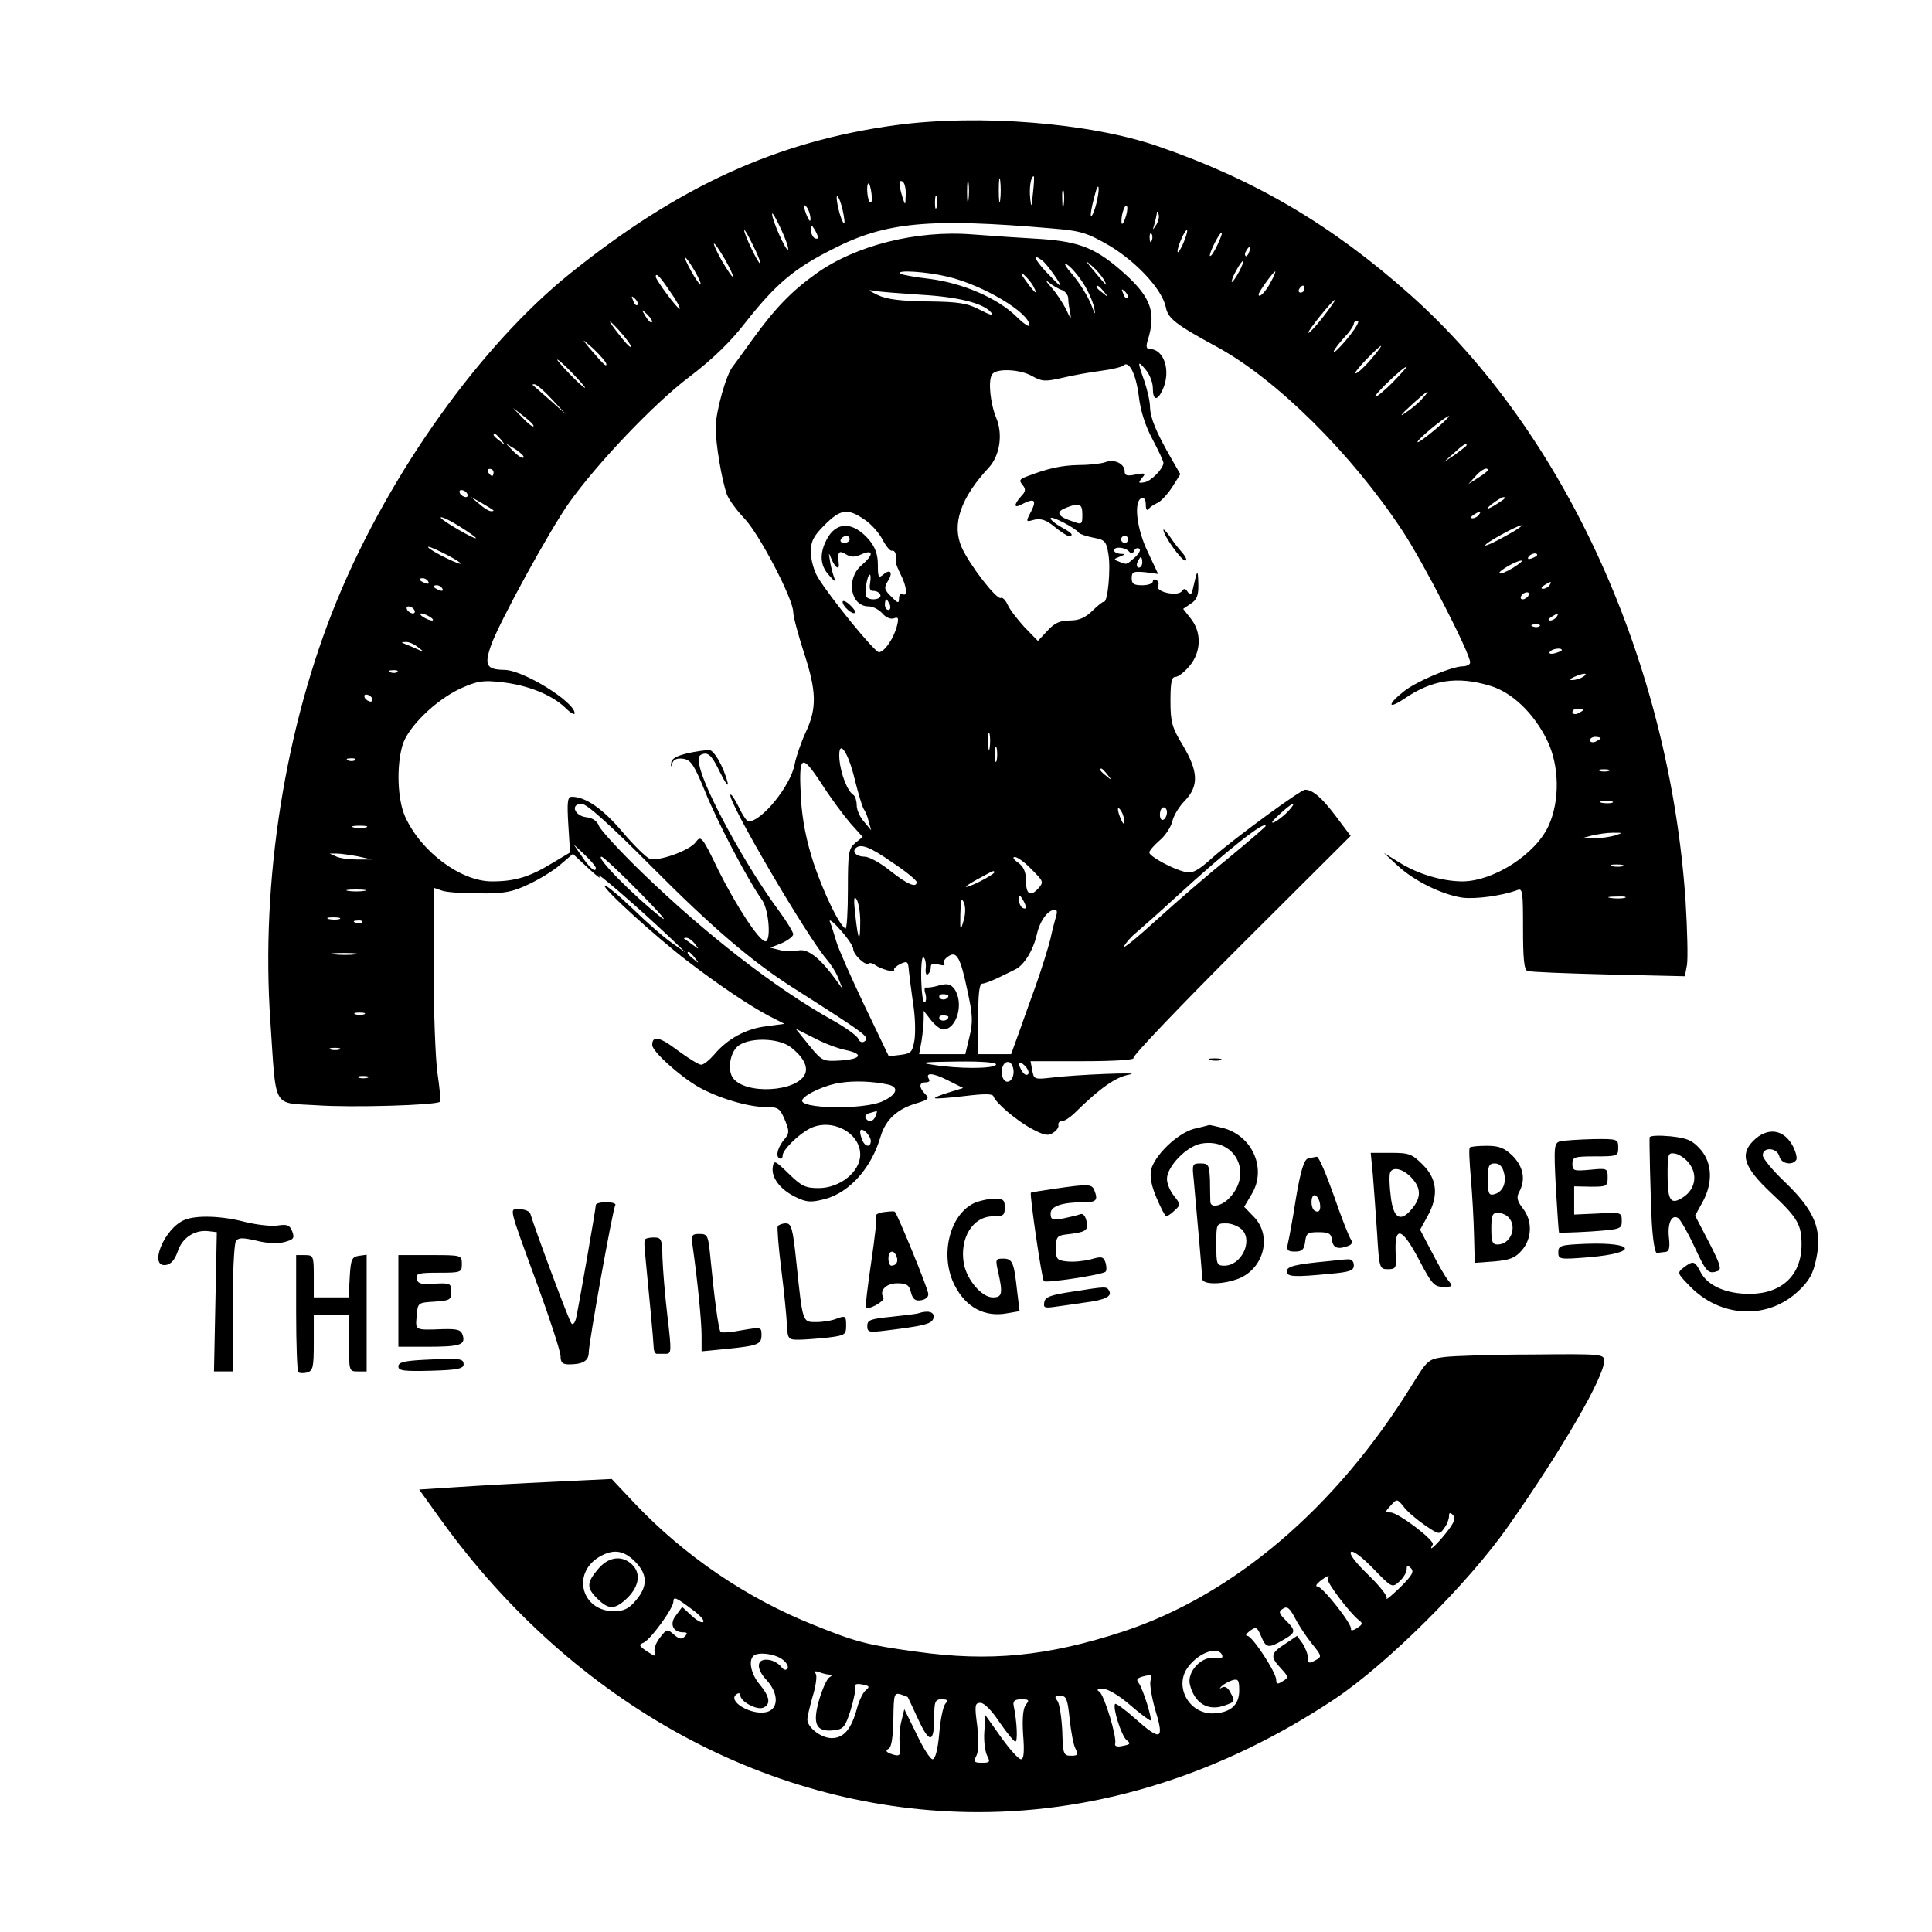 <?xml version="1.0" standalone="no"?>
<!DOCTYPE svg PUBLIC "-//W3C//DTD SVG 20010904//EN"
 "http://www.w3.org/TR/2001/REC-SVG-20010904/DTD/svg10.dtd">
<svg version="1.0" xmlns="http://www.w3.org/2000/svg"
 width="548pt" height="548pt" viewBox="0 0 548 548"
 preserveAspectRatio="xMidYMid meet">

<g transform="translate(0,548) scale(0.1,-0.1)"
fill="#000000" stroke="none">
<path d="M2540 5125 c-336 -46 -613 -172 -922 -420 -253 -203 -513 -566 -661
-925 -148 -359 -218 -799 -190 -1198 17 -252 4 -229 131 -237 98 -7 340 0 350
10 3 2 -1 38 -7 80 -6 42 -11 177 -11 302 l0 225 23 -8 c12 -5 60 -8 107 -8
71 -1 94 4 140 26 30 14 71 39 90 56 l35 30 44 -41 c25 -23 38 -33 30 -22 -14
19 107 -85 200 -173 l46 -44 -40 28 c-22 15 -72 59 -112 98 -40 38 -75 67 -78
64 -7 -7 146 -146 235 -214 86 -66 175 -126 230 -155 l45 -23 -52 -7 c-58 -7
-110 -36 -147 -80 -14 -16 -30 -29 -37 -29 -7 0 -36 18 -66 40 -51 39 -73 44
-73 16 0 -18 76 -87 131 -119 55 -31 140 -57 191 -57 35 0 40 -3 54 -36 13
-31 13 -38 1 -53 -20 -23 -28 -49 -17 -56 6 -4 10 0 10 8 0 15 44 59 77 76 61
31 143 -11 143 -74 0 -49 -58 -95 -118 -95 -38 0 -49 6 -85 41 -39 38 -42 39
-45 19 -5 -30 21 -64 64 -85 33 -16 44 -16 84 -6 70 19 132 88 158 178 14 47
47 78 103 94 33 10 36 14 23 26 -18 19 -18 33 2 33 8 0 13 4 9 9 -12 20 12 18
53 -3 l44 -22 -42 -13 c-23 -7 -40 -14 -38 -16 2 -2 39 1 83 6 57 7 81 7 83
-1 7 -19 66 -69 109 -92 34 -18 46 -21 60 -11 10 6 17 16 15 22 -1 6 3 11 10
11 7 0 21 9 33 20 77 76 120 105 158 112 48 8 -155 0 -224 -9 -44 -5 -47 -4
-51 21 l-5 26 149 0 c90 0 147 4 143 9 -3 6 134 149 305 320 l311 310 -42 56
c-40 53 -66 75 -87 75 -13 0 -197 -135 -261 -191 -44 -40 -59 -47 -80 -42 -35
8 -101 44 -101 55 0 5 13 20 29 34 16 13 32 38 36 53 3 16 19 43 36 60 40 42
38 83 -6 157 -31 51 -35 66 -35 126 0 52 3 68 14 68 8 0 26 14 40 31 33 39 35
95 4 134 l-22 28 22 15 c17 11 22 24 21 56 -1 43 -3 41 -14 -8 -5 -23 -8 -27
-16 -15 -6 10 -11 11 -16 3 -12 -18 -79 -2 -68 15 3 5 1 12 -5 16 -5 3 -10 1
-10 -4 0 -6 -13 -11 -30 -11 -24 0 -30 4 -30 20 0 18 5 20 38 17 l37 -5 -29
62 c-32 65 -41 145 -18 153 7 3 12 -4 12 -19 0 -13 4 -18 8 -12 4 6 15 13 24
17 9 3 28 23 42 44 l24 38 -26 45 c-43 75 -59 114 -60 145 0 17 -8 50 -16 74
-20 56 -20 61 4 32 11 -13 20 -36 20 -52 0 -36 13 -37 28 -4 24 53 4 115 -37
115 -9 0 -11 7 -6 23 25 79 11 122 -64 190 -80 72 -126 91 -236 99 -55 3 -143
9 -195 13 -160 13 -333 -31 -445 -111 -70 -50 -117 -99 -180 -186 -25 -35 -50
-69 -56 -77 -19 -22 -49 -129 -49 -174 0 -46 17 -148 32 -190 6 -15 28 -45 49
-67 42 -43 139 -229 139 -266 0 -13 14 -64 30 -114 36 -110 38 -158 5 -228
-13 -28 -27 -69 -31 -90 -11 -60 -93 -162 -131 -162 -4 0 -17 18 -27 40 -11
22 -21 38 -24 36 -12 -12 216 -401 272 -466 12 -14 28 -38 34 -55 l12 -30 -22
30 c-44 60 -78 85 -104 79 -13 -3 -36 -3 -51 1 l-28 7 33 13 c17 8 32 19 32
25 0 6 -17 34 -38 63 -94 126 -215 347 -228 416 -5 23 -2 30 12 33 15 3 26
-10 46 -52 15 -30 25 -44 22 -30 -12 47 -40 95 -54 93 -71 -8 -105 -20 -106
-36 -2 -14 -1 -14 3 -2 3 11 14 15 30 13 22 -3 31 -15 63 -93 34 -85 120 -249
161 -307 20 -27 27 -118 10 -118 -17 0 -82 99 -133 201 -46 96 -50 100 -64 81
-16 -24 -106 -56 -131 -48 -10 4 -45 38 -78 77 -55 65 -104 99 -143 99 -12 0
-14 -13 -10 -79 l5 -79 -52 -31 c-64 -39 -105 -51 -170 -51 -88 0 -201 84
-246 184 -21 47 -25 139 -8 200 14 52 94 130 165 163 49 22 64 24 117 18 73
-8 141 -35 180 -72 15 -15 27 -22 27 -16 0 32 -146 123 -200 123 -50 1 -57 13
-37 70 23 65 167 328 222 405 80 112 240 280 339 355 66 50 118 100 161 156
86 109 138 153 248 208 150 77 274 88 623 58 82 -7 97 -12 163 -50 77 -47 148
-124 158 -174 6 -31 27 -48 145 -112 169 -92 381 -302 525 -520 60 -90 193
-349 193 -375 0 -6 -10 -11 -22 -11 -32 -1 -131 -43 -166 -71 -47 -37 -47 -53
1 -21 79 54 150 65 243 37 62 -18 124 -77 162 -154 35 -71 37 -171 5 -242 -36
-81 -155 -158 -244 -159 -58 0 -129 21 -182 55 l-42 26 40 -37 c47 -43 124
-81 182 -90 38 -5 112 5 156 21 16 7 17 -3 17 -109 0 -85 3 -118 13 -120 6 -3
110 -7 229 -10 l217 -5 6 32 c3 18 1 100 -4 182 -46 676 -341 1326 -780 1718
-223 199 -443 328 -716 422 -193 67 -509 92 -745 60z m297 -212 c-2 -16 -4 -3
-4 27 0 30 2 43 4 28 2 -16 2 -40 0 -55z m-90 0 c-2 -16 -4 -5 -4 22 0 28 2
40 4 28 2 -13 2 -35 0 -50z m183 20 c-4 -42 -5 -44 -8 -15 -3 30 2 62 10 62 2
0 1 -21 -2 -47z m-361 -6 c-1 -31 -1 -31 -9 -7 -11 36 -11 52 0 45 6 -3 10
-21 9 -38z m-97 4 c2 -17 1 -28 -4 -25 -8 5 -12 54 -4 54 2 0 6 -13 8 -29z
m545 -33 c-2 -13 -4 -5 -4 17 -1 22 1 32 4 23 2 -10 2 -28 0 -40z m96 20 c-3
-18 -10 -40 -15 -48 -8 -14 -4 17 9 63 8 30 13 19 6 -15z m-720 -48 c4 -22 3
-29 -2 -20 -12 21 -25 90 -13 70 5 -8 12 -31 15 -50z m264 23 c-3 -10 -5 -4
-5 12 0 17 2 24 5 18 2 -7 2 -21 0 -30z m-358 -33 c0 -10 -3 -8 -9 5 -12 27
-12 43 0 25 5 -8 9 -22 9 -30z m892 -1 c-6 -16 -10 -18 -10 -7 -1 22 12 55 16
42 2 -6 -1 -22 -6 -35z m-956 -87 c-5 -6 -45 83 -45 101 0 7 11 -12 25 -42 14
-30 23 -56 20 -59z m1045 71 c-11 -17 -11 -17 -6 0 3 10 6 24 7 30 0 9 2 9 5
0 3 -7 0 -20 -6 -30z m-960 -36 c0 -5 -4 -5 -10 -2 -5 3 -10 14 -10 23 0 15 2
15 10 2 5 -8 10 -19 10 -23z m-164 -74 c-4 -4 -46 83 -45 94 0 5 11 -14 24
-41 14 -27 23 -51 21 -53z m1200 56 c-9 -19 -15 -29 -16 -22 0 15 22 64 27 60
2 -2 -3 -19 -11 -38z m-89 9 c-3 -8 -6 -5 -6 6 -1 11 2 17 5 13 3 -3 4 -12 1
-19z m186 -13 c-9 -19 -18 -33 -21 -31 -4 5 26 66 33 66 3 0 -3 -16 -12 -35z
m-1397 -40 c14 -25 25 -48 23 -50 -2 -2 -16 19 -32 46 -34 62 -27 65 9 4z
m1487 20 c-3 -9 -8 -14 -10 -11 -3 3 -2 9 2 15 9 16 15 13 8 -4z m-1574 -51
c12 -20 20 -38 18 -40 -2 -2 -14 14 -26 36 -28 50 -21 53 8 4z m986 28 c13 -8
58 -72 52 -72 -2 0 -20 18 -41 40 -33 36 -38 52 -11 32z m118 -66 c14 -22 28
-54 31 -71 4 -21 2 -18 -9 11 -9 23 -32 60 -52 84 -21 24 -28 37 -17 30 12 -7
32 -31 47 -54z m59 9 c11 -21 8 -18 -32 30 -24 29 -24 29 -2 10 13 -11 28 -29
34 -40z m383 25 c-9 -16 -18 -30 -21 -30 -2 0 2 14 11 30 9 17 18 30 21 30 2
0 -2 -13 -11 -30z m-826 -15 c100 -24 231 -102 231 -138 0 -6 -17 5 -37 25
-54 53 -153 95 -246 107 -43 5 -81 12 -84 15 -12 11 73 6 136 -9z m242 -27
c15 -28 5 -21 -21 15 -15 20 -17 27 -6 18 9 -8 22 -23 27 -33z m674 13 c-14
-28 -35 -49 -35 -36 0 7 42 65 47 65 2 0 -3 -13 -12 -29z m-1705 -27 c18 -25
30 -47 28 -50 -4 -4 -68 82 -68 91 0 13 12 1 40 -41z m1113 3 c9 -4 17 -14 17
-24 0 -10 3 -29 6 -43 3 -17 0 -14 -11 10 -9 19 -28 48 -43 65 -15 16 -18 23
-7 14 11 -9 28 -19 38 -22z m118 -4 c13 -16 12 -17 -3 -4 -10 7 -18 15 -18 17
0 8 8 3 21 -13z m569 7 c0 -5 -5 -10 -11 -10 -5 0 -7 5 -4 10 3 6 8 10 11 10
2 0 4 -4 4 -10z m-1089 -16 c107 -6 178 -24 200 -50 9 -11 -2 -8 -31 7 -36 19
-60 23 -149 24 -76 1 -116 6 -141 18 -29 14 -30 16 -9 12 15 -3 73 -7 130 -11z
m587 -9 c-3 -3 -9 2 -12 12 -6 14 -5 15 5 6 7 -7 10 -15 7 -18z m-1390 -20
c-3 -3 -9 2 -12 12 -6 14 -5 15 5 6 7 -7 10 -15 7 -18z m1945 -34 c-21 -27
-40 -47 -42 -45 -4 3 69 94 76 94 2 0 -13 -22 -34 -49z m-1904 -15 c-3 -3 -11
5 -18 17 -13 21 -12 21 5 5 10 -10 16 -20 13 -22z m-59 -69 c0 -5 -10 4 -23
20 -42 52 -50 68 -13 28 20 -22 36 -44 36 -48z m2040 33 c-17 -22 -37 -43 -43
-47 -12 -7 4 16 36 51 9 11 17 23 17 28 0 4 5 8 11 8 6 0 -4 -18 -21 -40z
m-2110 -83 c0 -9 -9 0 -50 48 -21 26 -20 25 13 -4 20 -19 37 -39 37 -44z
m2169 14 c-19 -22 -38 -40 -44 -40 -5 -1 9 17 30 39 50 51 57 52 14 1z m-2264
-41 c21 -22 37 -40 34 -40 -3 0 -23 18 -44 40 -21 22 -37 40 -34 40 3 0 23
-18 44 -40z m1605 -63 c5 -43 19 -86 39 -123 17 -32 31 -62 31 -67 0 -16 -35
-52 -54 -55 -17 -3 -18 -2 -7 12 12 14 10 15 -18 10 -24 -5 -31 -3 -31 9 0 22
-30 36 -55 26 -11 -4 -44 -8 -74 -8 -50 -1 -88 -9 -150 -33 -19 -7 -21 -11
-11 -23 10 -12 10 -19 -4 -33 -22 -25 -20 -35 3 -22 35 18 42 12 26 -20 -16
-31 -16 -31 9 -24 19 4 34 -1 57 -20 17 -14 35 -26 40 -26 17 0 9 9 -21 25
-16 9 -30 20 -30 25 0 9 70 -27 80 -41 3 -4 21 -10 41 -14 33 -6 37 -10 43
-47 7 -42 -2 -138 -13 -135 -3 1 -18 -11 -33 -26 -20 -19 -37 -27 -64 -27 -27
0 -43 -7 -63 -29 l-27 -29 -38 39 c-20 22 -42 50 -48 64 -6 13 -15 22 -19 19
-11 -7 -88 92 -111 143 -29 65 -4 140 77 227 31 34 40 94 21 140 -17 41 -24
106 -12 124 11 18 80 15 114 -5 27 -15 36 -16 84 -5 29 7 79 16 110 20 31 4
60 11 64 15 16 16 36 -23 44 -86z m720 38 c-24 -24 -46 -42 -49 -40 -4 5 78
84 89 85 2 0 -16 -20 -40 -45z m-2385 -47 l40 -43 -45 40 c-25 22 -47 41 -49
43 -2 1 0 2 5 2 6 0 28 -19 49 -42z m2469 1 c-10 -12 -32 -30 -49 -41 -17 -12
-11 -4 15 20 49 45 64 54 34 21z m-2521 -78 c-2 -3 -16 8 -31 24 l-27 28 31
-24 c17 -13 30 -26 27 -28z m2557 -10 c-25 -21 -47 -37 -49 -35 -5 4 78 73 89
74 3 0 -15 -18 -40 -39z m-2649 -28 c13 -16 12 -17 -3 -4 -10 7 -18 15 -18 17
0 8 8 3 21 -13z m64 -51 c-3 -3 -16 5 -28 17 l-22 23 28 -17 c15 -10 25 -20
22 -23z m2675 35 c0 -2 -15 -13 -32 -26 l-33 -22 28 25 c26 24 37 31 37 23z
m-2760 -77 c0 -5 -2 -10 -4 -10 -3 0 -8 5 -11 10 -3 6 -1 10 4 10 6 0 11 -4
11 -10z m2820 6 c0 -2 -12 -12 -27 -21 l-28 -18 19 21 c17 20 36 29 36 18z
m-2895 -66 c3 -5 2 -10 -4 -10 -5 0 -13 5 -16 10 -3 6 -2 10 4 10 5 0 13 -4
16 -10z m74 -47 c2 -2 0 -3 -6 -3 -6 0 -21 9 -34 21 l-24 20 30 -17 c17 -10
32 -19 34 -21z m2861 27 c-35 -24 -54 -31 -30 -11 14 11 30 21 35 21 6 0 3 -5
-5 -10z m-1190 -39 c0 -29 -1 -30 -30 -19 -40 13 -46 26 -18 37 39 16 48 13
48 -18z m-619 -14 c19 -12 42 -38 52 -57 10 -19 22 -34 27 -32 9 2 14 -12 11
-31 -1 -4 6 -21 14 -37 17 -33 20 -64 5 -55 -5 3 -10 -2 -10 -12 0 -15 -3 -15
-22 5 -20 19 -21 25 -10 43 16 25 8 37 -13 19 -13 -11 -15 -7 -15 28 0 29 -7
49 -25 71 -45 52 -93 53 -120 1 -21 -40 -19 -74 6 -101 18 -21 20 -21 14 -4
-4 11 -9 31 -11 45 -4 24 -4 25 5 3 11 -25 23 -31 20 -10 -4 32 1 37 20 25 15
-9 25 -9 45 0 35 15 34 -2 -1 -32 -44 -38 -31 -116 21 -116 12 0 29 -9 39 -20
9 -11 23 -17 32 -14 13 5 15 1 9 -22 -9 -35 -35 -73 -51 -74 -12 0 -137 153
-173 212 -11 18 -20 50 -20 72 0 31 7 45 39 77 45 45 65 48 112 16z m1744 13
c-3 -5 -12 -10 -18 -10 -7 0 -6 4 3 10 19 12 23 12 15 0z m-2845 -66 c0 -7
-100 51 -100 58 0 4 23 -6 50 -23 28 -17 50 -33 50 -35z m2921 6 c-30 -17 -56
-29 -58 -27 -4 5 89 56 102 57 6 0 -14 -14 -44 -30z m-1861 -10 c0 -5 -7 -10
-16 -10 -8 0 -12 5 -9 10 3 6 10 10 16 10 5 0 9 -4 9 -10z m790 0 c0 -5 -4
-10 -10 -10 -5 0 -10 5 -10 10 0 6 5 10 10 10 6 0 10 -4 10 -10z m-1930 -45
c25 -13 41 -24 35 -24 -5 0 -30 11 -55 24 -25 13 -40 24 -35 24 6 0 30 -11 55
-24z m1933 10 c6 -6 10 -6 14 3 2 6 9 9 14 6 6 -3 0 -14 -12 -25 -25 -22 -22
-21 -45 -12 -16 6 -16 7 2 14 17 7 17 8 2 8 -10 1 -18 5 -18 10 0 12 33 9 43
-4z m1157 -9 c0 -2 -7 -7 -16 -10 -8 -3 -12 -2 -9 4 6 10 25 14 25 6z m-1120
-21 c0 -8 -4 -15 -10 -15 -5 0 -7 7 -4 15 4 8 8 15 10 15 2 0 4 -7 4 -15z
m1051 -16 c-18 -11 -35 -18 -38 -15 -5 5 46 35 62 36 6 0 -5 -9 -24 -21z
m-1823 -43 c-3 -16 0 -23 10 -22 8 0 17 -5 19 -11 5 -14 -32 -18 -40 -5 -6 9
3 62 10 62 3 0 3 -11 1 -24z m-1253 4 c3 -6 -1 -7 -9 -4 -18 7 -21 14 -7 14 6
0 13 -4 16 -10z m3180 -10 c-3 -5 -12 -10 -18 -10 -7 0 -6 4 3 10 19 12 23 12
15 0z m-3140 -10 c3 -6 -1 -7 -9 -4 -18 7 -21 14 -7 14 6 0 13 -4 16 -10z
m3080 -20 c-3 -5 -11 -10 -16 -10 -6 0 -7 5 -4 10 3 6 11 10 16 10 6 0 7 -4 4
-10z m-1811 -25 c3 -8 1 -15 -4 -15 -6 0 -10 7 -10 15 0 8 2 15 4 15 2 0 6 -7
10 -15z m-1349 -15 c3 -5 2 -10 -4 -10 -5 0 -13 5 -16 10 -3 6 -2 10 4 10 5 0
13 -4 16 -10z m45 -20 c8 -5 11 -10 5 -10 -5 0 -17 5 -25 10 -8 5 -10 10 -5
10 6 0 17 -5 25 -10z m3195 0 c-3 -5 -12 -10 -18 -10 -7 0 -6 4 3 10 19 12 23
12 15 0z m-48 -26 c-3 -3 -12 -4 -19 -1 -8 3 -5 6 6 6 11 1 17 -2 13 -5z
m-3181 -60 c19 -15 19 -15 -1 -6 -11 5 -27 12 -35 15 -13 5 -13 6 1 6 8 1 24
-6 35 -15z m3244 -8 c0 -2 -9 -6 -20 -9 -11 -3 -18 -1 -14 4 5 9 34 13 34 5z
m-3303 -62 c-3 -3 -12 -4 -19 -1 -8 3 -5 6 6 6 11 1 17 -2 13 -5z m3363 -14
c-8 -5 -22 -9 -30 -9 -10 0 -8 3 5 9 27 12 43 12 25 0z m-3435 -60 c3 -5 2
-10 -4 -10 -5 0 -13 5 -16 10 -3 6 -2 10 4 10 5 0 13 -4 16 -10z m3435 -34 c0
-2 -7 -6 -15 -10 -8 -3 -15 -1 -15 4 0 6 7 10 15 10 8 0 15 -2 15 -4z m-1683
-108 c-2 -13 -4 -5 -4 17 -1 22 1 32 4 23 2 -10 2 -28 0 -40z m1733 28 c0 -2
-7 -6 -15 -10 -8 -3 -15 -1 -15 4 0 6 7 10 15 10 8 0 15 -2 15 -4z m-1713 -63
c-3 -10 -5 -2 -5 17 0 19 2 27 5 18 2 -10 2 -26 0 -35z m-402 -56 c10 -40 21
-76 25 -82 4 -5 11 -21 14 -35 l7 -25 -20 24 c-12 13 -21 34 -21 47 0 12 -4
25 -9 29 -17 10 -36 59 -40 100 -5 64 24 27 44 -58z m-1418 57 c-3 -3 -12 -4
-19 -1 -8 3 -5 6 6 6 11 1 17 -2 13 -5z m1405 -179 l35 -39 -21 -17 c-19 -16
-21 -27 -21 -132 0 -63 -3 -113 -7 -111 -19 12 -61 100 -90 185 -21 65 -32
121 -36 181 -7 128 0 133 57 47 26 -41 64 -92 83 -114z m729 138 c13 -16 12
-17 -3 -4 -17 13 -22 21 -14 21 2 0 10 -8 17 -17z m1422 10 c-7 -2 -19 -2 -25
0 -7 3 -2 5 12 5 14 0 19 -2 13 -5z m10 -90 c-7 -2 -21 -2 -30 0 -10 3 -4 5
12 5 17 0 24 -2 18 -5z m-2725 -181 c170 -171 284 -269 402 -344 215 -137 220
-141 200 -153 -6 -3 -13 1 -16 9 -3 8 -36 32 -72 52 -163 91 -360 244 -541
419 -62 60 -117 120 -122 132 -5 14 -18 23 -36 25 -34 4 -46 38 -13 38 14 0
79 -58 198 -178z m1806 157 c-10 -11 -28 -25 -39 -31 -12 -5 -7 3 13 21 37 35
55 42 26 10z m-465 -29 c0 -10 -3 -8 -9 5 -12 27 -12 43 0 25 5 -8 9 -22 9
-30z m121 26 c0 -8 -4 -18 -10 -21 -5 -3 -10 3 -10 14 0 12 5 21 10 21 6 0 10
-6 10 -14z m-2272 -43 c-10 -2 -26 -2 -35 0 -10 3 -2 5 17 5 19 0 27 -2 18 -5z
m2552 4 c0 -2 -46 -42 -102 -88 -57 -46 -150 -126 -207 -178 -57 -52 -99 -86
-93 -75 6 10 21 28 34 38 13 11 64 56 113 101 146 134 255 220 255 202z m990
-27 c-14 -4 -41 -8 -60 -8 l-35 0 30 8 c17 4 44 8 60 8 29 0 29 0 5 -8z
m-2890 -92 c0 -15 -18 0 -41 35 l-22 32 31 -29 c18 -17 32 -34 32 -38z m842
15 c38 -25 68 -50 68 -55 0 -18 -27 -6 -75 32 -27 22 -60 40 -72 40 -23 0 -37
13 -26 24 14 14 41 4 105 -41z m-1517 18 l40 -9 -40 0 c-22 0 -49 3 -60 8
l-20 9 20 0 c11 0 38 -4 60 -8z m800 -103 c55 -56 82 -87 60 -70 -80 63 -187
172 -169 172 5 0 54 -46 109 -102z m1111 66 c34 -34 35 -36 19 -54 -23 -25
-35 -17 -35 24 0 23 -7 38 -22 49 -13 9 -17 16 -10 16 7 1 29 -15 48 -35z
m1677 9 c-7 -2 -21 -2 -30 0 -10 3 -4 5 12 5 17 0 24 -2 18 -5z m-1783 -18 c0
-2 -18 -14 -40 -25 -22 -11 -40 -18 -40 -15 0 2 17 13 38 24 42 23 42 23 42
16z m-1787 -52 c-13 -2 -33 -2 -45 0 -13 2 -3 4 22 4 25 0 35 -2 23 -4z m1407
-87 c0 -64 -6 -56 -14 19 -5 42 -4 56 3 45 6 -8 11 -37 11 -64z m293 2 c-9
-31 -10 -30 -9 20 1 40 3 47 10 32 5 -12 5 -33 -1 -52z m177 39 c0 -5 -4 -5
-10 -2 -5 3 -10 14 -10 23 0 15 2 15 10 2 5 -8 10 -19 10 -23z m1698 26 c-10
-2 -28 -2 -40 0 -13 2 -5 4 17 4 22 1 32 -1 23 -4z m-1612 -50 c-3 -10 -11
-40 -17 -68 -7 -27 -25 -85 -41 -130 -16 -44 -38 -106 -49 -137 l-21 -58 -46
0 -47 0 0 100 c-1 72 3 100 11 100 7 0 27 8 46 17 18 9 40 19 47 23 25 11 52
55 62 100 9 39 31 69 52 70 5 0 6 -8 3 -17z m-2033 -10 c-7 -2 -21 -2 -30 0
-10 3 -4 5 12 5 17 0 24 -2 18 -5z m1457 -84 c0 -17 36 -50 44 -42 3 3 11 1
18 -4 16 -12 60 -24 54 -14 -2 3 6 11 18 17 20 9 22 7 24 -20 2 -17 7 -59 12
-93 6 -35 7 -80 4 -102 -6 -35 -9 -39 -39 -43 l-34 -4 -70 146 c-38 80 -74
161 -79 180 -6 19 -13 44 -18 55 -4 10 9 1 29 -22 20 -22 37 -47 37 -54z
m-1393 75 c-3 -3 -12 -4 -19 -1 -8 3 -5 6 6 6 11 1 17 -2 13 -5z m944 -61 c13
-17 13 -17 -6 -3 -11 8 -22 16 -24 17 -2 2 0 3 6 3 6 0 17 -8 24 -17z m-963
-30 c-15 -2 -42 -2 -60 0 -18 2 -6 4 27 4 33 0 48 -2 33 -4z m963 -10 c13 -16
12 -17 -3 -4 -17 13 -22 21 -14 21 2 0 10 -8 17 -17z m773 -93 c15 -68 16 -89
6 -130 l-12 -50 -65 0 -66 0 7 38 c3 20 6 48 6 61 l0 24 21 -27 c11 -14 27
-26 34 -26 39 0 60 75 32 115 -11 14 -20 16 -43 10 -16 -5 -33 -7 -37 -6 -5 1
-6 -7 -2 -18 3 -11 2 -22 -2 -24 -5 -3 -9 26 -10 64 -1 38 2 67 6 64 5 -3 8
-16 7 -30 -2 -13 1 -22 5 -19 5 3 9 12 9 20 0 11 6 13 23 8 12 -3 19 -3 15 1
-4 5 0 14 10 21 25 19 36 0 56 -96z m-54 -14 c0 -11 -19 -15 -25 -6 -3 5 1 10
9 10 9 0 16 -2 16 -4z m-1657 -53 c-7 -2 -19 -2 -25 0 -7 3 -2 5 12 5 14 0 19
-2 13 -5z m1657 -7 c0 -11 -19 -15 -25 -6 -3 5 1 10 9 10 9 0 16 -2 16 -4z
m-293 -94 c54 -11 47 -26 -13 -30 -50 -3 -52 -2 -89 43 l-38 47 52 -26 c28
-15 68 -30 88 -34z m-153 7 c33 -26 48 -53 40 -74 -21 -53 -173 -61 -206 -11
-14 21 -8 66 12 86 28 28 117 28 154 -1z m-1281 -6 c-7 -2 -19 -2 -25 0 -7 3
-2 5 12 5 14 0 19 -2 13 -5z m1862 -43 c-7 -12 -107 -12 -180 0 -41 6 -28 8
68 9 77 1 116 -3 112 -9z m50 -20 c0 -27 -22 -39 -31 -16 -8 22 3 49 19 43 6
-2 12 -14 12 -27z m41 -7 c-4 -4 -11 -1 -16 7 -16 25 -11 35 7 17 9 -9 13 -20
9 -24z m-1873 -10 c-7 -2 -19 -2 -25 0 -7 3 -2 5 12 5 14 0 19 -2 13 -5z
m1475 -19 c33 -7 27 -28 -13 -47 -54 -26 -245 -22 -229 4 10 17 69 43 109 48
40 6 90 4 133 -5z m-34 -89 c-7 -17 -20 -20 -29 -6 -3 5 3 12 12 14 10 3 19 5
20 6 1 0 0 -6 -3 -14z m-14 -71 c0 -19 -16 -18 -24 2 -11 27 -7 37 9 24 8 -7
15 -19 15 -26z"/>
<path d="M2390 3773 c0 -13 29 -38 35 -31 3 3 -4 13 -15 23 -11 10 -20 13 -20
8z"/>
<path d="M3300 3977 c0 -16 51 -87 62 -87 6 0 2 10 -9 23 -11 12 -27 33 -36
47 -10 13 -17 21 -17 17z"/>
<path d="M3433 2473 c9 -2 23 -2 30 0 6 3 -1 5 -18 5 -16 0 -22 -2 -12 -5z"/>
<path d="M3386 2278 c-47 -13 -111 -75 -121 -116 -4 -21 1 -46 16 -81 12 -28
24 -51 27 -51 3 0 14 7 23 16 18 16 18 18 -1 42 -11 13 -20 35 -20 48 0 35 55
92 96 100 96 18 149 -82 82 -153 -23 -25 -56 -31 -55 -10 0 6 -1 33 -1 60 -2
43 -4 47 -27 47 -23 0 -24 -2 -19 -47 11 -121 24 -268 24 -280 0 -18 61 -17
105 1 71 30 93 121 42 174 l-28 29 22 37 c42 71 2 163 -80 186 -20 5 -38 9
-41 9 -3 -1 -22 -6 -44 -11z m138 -287 c30 -33 -4 -101 -51 -101 -22 0 -23 4
-23 60 0 59 0 60 28 60 16 0 37 -9 46 -19z"/>
<path d="M4973 2244 c-39 -39 -26 -76 52 -149 74 -69 85 -89 85 -145 0 -87
-56 -140 -148 -140 -66 0 -118 23 -138 61 -17 33 -21 34 -48 14 -19 -15 -19
-16 15 -51 87 -92 222 -99 310 -16 31 29 42 49 51 93 17 82 -5 135 -88 215
-35 33 -64 68 -64 77 0 25 41 22 47 -3 5 -21 37 -27 48 -10 3 5 -1 22 -9 38
-26 50 -73 56 -113 16z"/>
<path d="M4679 2254 c-1 -17 2 -149 6 -239 3 -52 9 -90 15 -89 5 1 16 2 24 3
10 1 13 11 10 39 -5 41 7 69 26 57 6 -4 27 -40 46 -81 34 -73 39 -79 67 -69
11 5 5 22 -26 82 l-39 75 21 38 c30 54 28 112 -6 150 -23 26 -38 32 -85 37
-32 3 -58 2 -59 -3z m113 -75 c24 -32 16 -73 -18 -95 -35 -23 -44 -10 -44 62
0 61 1 65 21 62 12 -2 31 -15 41 -29z"/>
<path d="M4426 2243 c-18 -5 -19 -13 -13 -131 4 -69 8 -126 9 -128 2 -1 42 0
91 3 84 6 87 7 87 30 0 24 -2 25 -67 21 l-68 -3 0 40 0 40 48 -1 c44 0 47 1
47 26 0 26 -1 27 -50 22 -46 -4 -50 -3 -50 17 0 19 5 21 65 21 63 0 65 1 65
25 0 24 -2 25 -72 24 -40 -1 -82 -4 -92 -6z"/>
<path d="M4169 2225 c-3 -2 -1 -41 3 -87 4 -46 8 -118 9 -162 l2 -78 55 4 c45
4 60 10 79 32 29 34 30 84 2 119 -16 21 -18 31 -10 46 19 35 12 71 -18 102
-24 23 -38 29 -74 29 -24 0 -46 -2 -48 -5z m97 -72 c8 -30 -5 -56 -30 -61 -13
-3 -16 5 -16 42 0 39 3 46 20 46 13 0 22 -9 26 -27z m12 -125 c27 -27 7 -78
-30 -78 -15 0 -18 8 -18 45 0 37 3 45 18 45 10 0 23 -5 30 -12z"/>
<path d="M3894 2148 c3 -35 8 -109 12 -165 6 -101 7 -103 31 -103 22 0 24 4
22 38 -5 88 16 84 67 -13 35 -67 42 -75 68 -75 27 0 28 1 14 18 -8 9 -29 46
-47 81 l-33 63 21 38 c32 58 28 105 -13 146 -31 31 -39 34 -91 34 l-57 0 6
-62z m116 -16 c22 -27 19 -54 -8 -84 -30 -35 -50 -23 -57 37 -4 30 -5 61 -2
69 8 20 43 9 67 -22z"/>
<path d="M3710 2194 c-11 -3 -21 -35 -34 -112 -9 -59 -20 -117 -23 -129 -4
-19 -1 -23 20 -23 21 0 26 6 29 28 3 24 7 27 38 27 29 0 36 -4 38 -22 3 -23
17 -28 46 -17 11 4 13 10 8 18 -5 6 -27 62 -48 123 -22 62 -43 112 -49 112 -5
-1 -17 -3 -25 -5z m33 -123 c5 -22 -1 -33 -14 -25 -12 7 -12 44 0 44 5 0 11
-9 14 -19z"/>
<path d="M2990 2108 c-35 -5 -65 -10 -66 -11 -4 -5 31 -246 37 -251 6 -6 166
18 175 27 3 3 3 14 0 25 -6 18 -11 19 -42 10 -19 -5 -49 -8 -67 -6 -29 3 -32
6 -32 38 0 30 4 35 25 38 61 7 67 11 62 37 -3 16 -10 24 -18 21 -7 -3 -29 -8
-48 -12 -31 -5 -36 -4 -36 14 0 21 33 32 96 32 34 0 39 6 28 34 -7 18 -18 18
-114 4z"/>
<path d="M2758 2065 c-67 -37 -92 -150 -50 -231 32 -63 86 -91 149 -79 l35 6
-7 57 c-9 82 -13 92 -40 92 -21 0 -22 -2 -14 -37 14 -62 12 -73 -15 -73 -31 0
-73 49 -82 95 -13 73 25 135 83 135 29 0 33 3 33 25 0 22 -4 25 -32 25 -18 -1
-45 -7 -60 -15z"/>
<path d="M1690 2062 c0 -10 -49 -291 -56 -321 -3 -13 -9 -20 -13 -15 -7 7
-101 260 -117 312 -2 6 -15 12 -29 12 -31 0 -36 19 51 -219 35 -96 64 -185 64
-198 0 -18 6 -23 24 -23 39 0 56 10 56 34 0 28 68 405 75 417 4 5 -8 9 -24 9
-17 0 -31 -3 -31 -8z"/>
<path d="M2507 2042 c-15 -2 -25 -7 -22 -12 3 -4 -4 -63 -14 -131 -10 -68 -17
-126 -15 -128 7 -8 55 19 50 28 -13 20 7 41 39 41 27 0 34 -5 39 -26 5 -19 12
-25 29 -22 12 2 21 9 20 18 -1 16 -89 230 -95 233 -1 2 -15 1 -31 -1z m36
-126 c6 -15 -1 -26 -15 -26 -4 0 -8 9 -8 20 0 23 15 27 23 6z"/>
<path d="M524 2020 c-58 -23 -104 -136 -53 -128 14 2 25 15 33 38 12 38 47 62
86 58 l25 -3 -4 -197 -4 -198 27 0 26 0 0 178 c0 97 4 183 9 191 7 11 18 11
58 2 30 -8 62 -9 80 -4 26 7 29 11 22 30 -7 18 -14 21 -41 17 -18 -3 -60 2
-93 10 -64 17 -137 20 -171 6z"/>
<path d="M2206 2002 c-2 -4 2 -59 10 -122 8 -63 15 -134 16 -157 2 -41 4 -43
33 -43 16 0 54 3 83 6 49 6 52 8 52 35 0 26 -2 28 -26 19 -14 -6 -40 -10 -59
-10 -39 0 -38 -3 -56 168 -10 97 -14 112 -30 112 -10 0 -20 -4 -23 -8z"/>
<path d="M1965 1943 c14 -99 25 -212 25 -252 l0 -44 71 7 c90 9 99 13 99 40 0
22 -2 22 -55 13 -30 -6 -58 -8 -61 -5 -6 6 -18 97 -29 211 -6 63 -8 67 -31 67
-22 0 -24 -3 -19 -37z"/>
<path d="M1829 1963 c-2 -10 -2 -10 4 -73 8 -82 20 -206 21 -230 0 -11 4 -20
9 -20 4 0 15 0 25 0 17 0 17 6 5 108 -7 59 -13 133 -14 165 -1 53 -3 57 -25
57 -13 0 -25 -3 -25 -7z"/>
<path d="M4498 1952 c-72 -3 -78 -5 -78 -24 0 -20 3 -21 88 -14 140 12 132 43
-10 38z"/>
<path d="M840 1757 c0 -90 3 -166 6 -169 3 -3 14 -4 25 -1 17 5 19 15 19 84
l0 79 50 0 50 0 0 -80 c0 -79 0 -80 25 -80 l25 0 0 166 0 165 -22 -3 c-20 -3
-23 -10 -26 -60 l-3 -58 -49 0 -50 0 0 60 c0 57 -1 60 -25 60 l-25 0 0 -163z"/>
<path d="M1130 1790 l0 -130 79 0 c95 0 111 5 104 31 -5 17 -13 20 -57 19 -80
-3 -78 -4 -74 38 3 37 3 37 51 40 43 3 47 5 47 28 0 24 -3 25 -47 23 -39 -3
-48 0 -51 14 -3 15 6 17 62 17 64 0 66 1 66 25 0 25 -1 25 -90 25 l-90 0 0
-130z"/>
<path d="M3770 1903 c-97 -9 -120 -15 -120 -29 0 -16 20 -17 123 -7 56 5 67 9
67 24 0 12 -7 18 -17 17 -10 0 -34 -3 -53 -5z"/>
<path d="M3040 1816 c-60 -9 -76 -15 -78 -30 -3 -16 1 -17 35 -12 21 3 59 8
84 12 54 7 74 17 65 33 -8 12 -5 13 -106 -3z"/>
<path d="M2605 1755 c-5 -2 -40 -6 -77 -10 -59 -6 -68 -9 -68 -26 0 -18 5 -19
53 -13 113 14 132 19 135 37 3 16 -16 21 -43 12z"/>
<path d="M4098 1631 c-47 -6 -49 -8 -94 -81 -215 -348 -506 -595 -819 -698
-214 -70 -378 -86 -585 -57 -139 19 -171 27 -292 76 -189 75 -367 196 -508
345 l-65 69 -165 -8 c-91 -4 -214 -11 -273 -15 l-108 -7 61 -85 c378 -525 938
-830 1525 -830 348 0 694 110 1011 321 148 99 378 327 492 490 153 218 272
423 272 469 0 19 -5 20 -202 18 -112 0 -224 -4 -250 -7z m-58 -476 c41 -28 43
-29 56 -10 8 10 14 26 14 34 0 11 3 12 11 4 9 -9 4 -22 -20 -52 -29 -36 -52
-56 -37 -32 7 11 -98 91 -120 91 -16 0 -16 2 1 20 17 19 18 19 36 -3 9 -13 36
-36 59 -52z m-71 -161 c12 11 21 26 21 35 0 12 3 12 12 3 10 -10 3 -21 -31
-55 -24 -23 -41 -37 -38 -31 4 6 -20 36 -52 67 -35 34 -55 59 -49 65 5 5 30
-13 63 -47 53 -55 54 -55 74 -37z m-2168 57 c36 -36 37 -70 3 -110 -20 -24
-34 -31 -63 -31 -90 0 -120 105 -43 153 40 24 70 21 103 -12z m1965 -49 c-5
-8 62 -97 89 -118 11 -8 10 -12 -6 -22 -10 -7 -18 -8 -17 -3 4 14 -81 121 -95
121 -7 0 -3 7 7 15 22 17 30 19 22 7z m-1799 -90 c18 -13 31 -28 28 -32 -3 -5
-18 3 -32 16 l-28 26 -17 -23 c-20 -24 -10 -49 20 -49 12 0 13 -3 4 -12 -9 -9
-16 -7 -31 6 -18 16 -20 16 -39 -9 -12 -15 -18 -33 -15 -42 5 -13 1 -12 -22 3
-22 15 -24 19 -11 24 19 6 86 98 86 117 0 16 8 12 57 -25z m1754 -94 c29 -36
29 -37 9 -48 -17 -9 -20 -8 -20 7 0 10 -7 28 -15 41 l-16 22 -34 -23 c-41 -26
-43 -36 -12 -69 22 -24 23 -26 5 -37 -14 -9 -18 -8 -18 4 0 21 -68 125 -82
125 -7 0 -3 6 7 14 18 13 21 11 32 -15 14 -34 21 -35 62 -11 37 21 38 26 8 56
-20 20 -21 25 -8 33 12 8 19 2 34 -26 10 -20 32 -53 48 -73z m-254 -34 c2 -7
-5 -10 -21 -7 -37 7 -80 -39 -71 -75 13 -53 51 -76 97 -60 32 11 32 12 17 39
-5 11 -15 17 -22 13 -8 -5 -9 -4 -2 3 6 6 19 13 30 17 17 5 20 1 20 -29 0 -42
-26 -64 -76 -65 -69 0 -110 80 -68 133 32 42 87 59 96 31z m-1249 -10 c12 -8
19 -20 16 -26 -5 -7 -11 -5 -19 5 -7 9 -23 18 -36 19 -33 4 -36 -24 -5 -57 35
-38 35 -82 1 -91 -44 -11 -115 32 -85 51 6 4 10 2 10 -4 0 -17 46 -42 64 -35
23 9 20 31 -9 66 -24 28 -33 67 -18 81 12 12 58 7 81 -9z m135 -44 c8 0 8 -3
-1 -8 -7 -5 -20 -34 -29 -65 -19 -68 -8 -90 41 -85 28 3 33 8 49 58 9 30 15
60 13 66 -3 7 5 9 20 6 20 -4 22 -6 10 -16 -8 -6 -19 -29 -25 -51 -16 -59 -37
-85 -72 -85 -30 0 -69 30 -69 53 0 7 7 37 15 65 9 29 13 58 9 64 -5 8 -2 9 10
5 10 -4 23 -7 29 -7z m910 -19 c-2 -10 4 -48 15 -85 25 -82 14 -85 -59 -20
-28 25 -53 43 -56 41 -8 -9 18 -92 33 -103 12 -10 10 -12 -11 -16 -16 -4 -24
-1 -22 6 6 17 -31 139 -45 148 -9 5 -5 8 10 8 14 0 46 -19 76 -45 29 -25 56
-45 59 -45 7 0 -21 90 -33 106 -10 12 -3 17 32 23 3 0 4 -7 1 -18z m-688 -45
c0 0 14 -29 30 -64 32 -69 45 -67 45 11 0 41 3 47 21 47 17 0 19 -3 10 -13 -6
-8 -14 -46 -17 -85 -4 -44 -11 -72 -19 -72 -6 0 -27 32 -45 71 l-35 71 -8 -33
c-5 -18 -7 -48 -5 -66 4 -34 1 -37 -27 -27 -12 5 -14 9 -4 14 8 5 12 35 13 84
1 71 2 75 21 70 11 -4 20 -7 20 -8z m459 -62 c4 -37 11 -75 17 -85 8 -16 6
-19 -13 -19 -22 0 -23 5 -25 71 -2 39 -8 78 -14 85 -9 11 -7 14 8 14 18 0 21
-9 27 -66z m-124 41 c-8 -10 -11 -38 -8 -85 4 -49 2 -70 -6 -70 -7 0 -32 28
-57 63 l-44 62 -3 -47 c-2 -26 2 -56 8 -68 9 -18 8 -20 -15 -20 -22 0 -24 3
-16 19 7 12 7 44 3 85 -8 59 -7 66 9 66 11 0 33 -23 54 -55 21 -30 41 -55 45
-55 7 0 5 55 -5 103 -2 12 3 17 22 17 21 0 24 -2 13 -15z"/>
<path d="M1696 1029 c-32 -38 -33 -53 -1 -84 32 -32 50 -31 86 4 33 34 37 70
11 94 -29 27 -67 21 -96 -14z"/>
<path d="M1203 1623 c-57 -3 -73 -7 -73 -19 0 -12 16 -14 93 -12 74 2 92 6 92
18 0 17 -10 18 -112 13z"/>
</g>
</svg>
